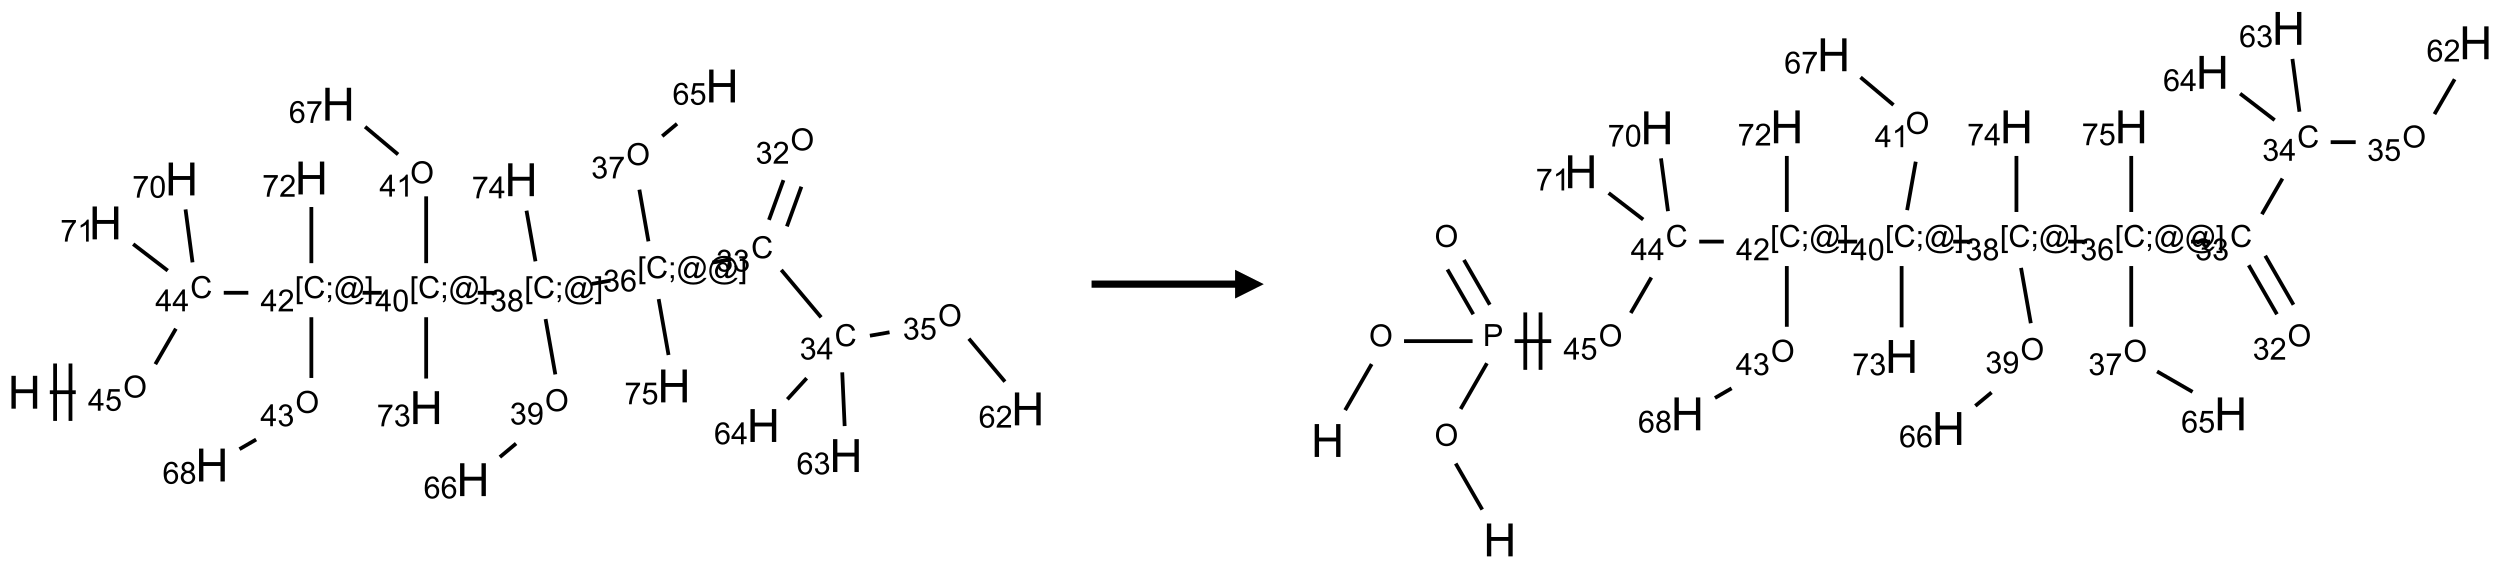 <?xml version="1.0" encoding="UTF-8"?>
<svg xmlns="http://www.w3.org/2000/svg" xmlns:xlink="http://www.w3.org/1999/xlink" width="871" height="198" viewBox="0 0 871 198">
<defs>
<g>
<g id="glyph-0-0">
<path d="M 2 0 L 2 -10 L 10 -10 L 10 0 Z M 2.25 -0.25 L 9.75 -0.25 L 9.75 -9.75 L 2.25 -9.75 Z M 2.25 -0.25 "/>
</g>
<g id="glyph-0-1">
<path d="M 1.281 0 L 1.281 -11.453 L 2.797 -11.453 L 2.797 -6.75 L 8.75 -6.75 L 8.75 -11.453 L 10.266 -11.453 L 10.266 0 L 8.75 0 L 8.75 -5.398 L 2.797 -5.398 L 2.797 0 Z M 1.281 0 "/>
</g>
<g id="glyph-1-0">
<path d="M 1.332 0 L 1.332 -6.668 L 6.668 -6.668 L 6.668 0 Z M 1.5 -0.168 L 6.5 -0.168 L 6.5 -6.5 L 1.5 -6.5 Z M 1.5 -0.168 "/>
</g>
<g id="glyph-1-1">
<path d="M 0.516 -3.719 C 0.516 -4.984 0.855 -5.977 1.535 -6.695 C 2.215 -7.414 3.094 -7.77 4.172 -7.77 C 4.875 -7.77 5.512 -7.602 6.078 -7.266 C 6.645 -6.93 7.074 -6.461 7.371 -5.855 C 7.668 -5.254 7.816 -4.57 7.816 -3.809 C 7.816 -3.035 7.66 -2.34 7.348 -1.73 C 7.035 -1.117 6.594 -0.656 6.02 -0.34 C 5.449 -0.027 4.828 0.129 4.168 0.129 C 3.449 0.129 2.805 -0.043 2.238 -0.391 C 1.672 -0.738 1.246 -1.211 0.953 -1.812 C 0.66 -2.414 0.516 -3.047 0.516 -3.719 Z M 1.559 -3.703 C 1.559 -2.781 1.805 -2.059 2.301 -1.527 C 2.793 -1 3.414 -0.734 4.16 -0.734 C 4.922 -0.734 5.547 -1 6.039 -1.535 C 6.531 -2.07 6.777 -2.828 6.777 -3.812 C 6.777 -4.434 6.672 -4.977 6.461 -5.441 C 6.25 -5.902 5.945 -6.262 5.539 -6.52 C 5.133 -6.773 4.68 -6.902 4.176 -6.902 C 3.461 -6.902 2.848 -6.656 2.332 -6.164 C 1.816 -5.672 1.559 -4.852 1.559 -3.703 Z M 1.559 -3.703 "/>
</g>
<g id="glyph-1-2">
<path d="M 3.449 0 L 3.449 -1.828 L 0.137 -1.828 L 0.137 -2.688 L 3.621 -7.637 L 4.387 -7.637 L 4.387 -2.688 L 5.418 -2.688 L 5.418 -1.828 L 4.387 -1.828 L 4.387 0 Z M 3.449 -2.688 L 3.449 -6.129 L 1.059 -2.688 Z M 3.449 -2.688 "/>
</g>
<g id="glyph-1-3">
<path d="M 0.441 -2 L 1.426 -2.082 C 1.5 -1.605 1.668 -1.242 1.934 -1.004 C 2.199 -0.762 2.52 -0.641 2.895 -0.641 C 3.348 -0.641 3.73 -0.812 4.043 -1.152 C 4.355 -1.492 4.512 -1.941 4.512 -2.504 C 4.512 -3.039 4.359 -3.461 4.059 -3.77 C 3.758 -4.078 3.367 -4.234 2.879 -4.234 C 2.578 -4.234 2.305 -4.164 2.062 -4.027 C 1.82 -3.891 1.629 -3.715 1.488 -3.496 L 0.609 -3.609 L 1.348 -7.531 L 5.145 -7.531 L 5.145 -6.637 L 2.098 -6.637 L 1.688 -4.582 C 2.145 -4.902 2.625 -5.062 3.129 -5.062 C 3.797 -5.062 4.359 -4.832 4.816 -4.371 C 5.277 -3.91 5.504 -3.312 5.504 -2.59 C 5.504 -1.898 5.305 -1.301 4.902 -0.797 C 4.41 -0.18 3.742 0.129 2.895 0.129 C 2.199 0.129 1.633 -0.062 1.195 -0.453 C 0.758 -0.844 0.504 -1.359 0.441 -2 Z M 0.441 -2 "/>
</g>
<g id="glyph-1-4">
<path d="M 6.27 -2.676 L 7.281 -2.422 C 7.07 -1.594 6.688 -0.961 6.137 -0.523 C 5.586 -0.086 4.914 0.129 4.121 0.129 C 3.297 0.129 2.629 -0.039 2.113 -0.371 C 1.598 -0.707 1.203 -1.191 0.934 -1.828 C 0.664 -2.465 0.531 -3.145 0.531 -3.875 C 0.531 -4.672 0.684 -5.363 0.988 -5.957 C 1.293 -6.547 1.723 -6.996 2.285 -7.305 C 2.844 -7.613 3.461 -7.766 4.137 -7.766 C 4.898 -7.766 5.543 -7.57 6.062 -7.184 C 6.582 -6.793 6.945 -6.246 7.152 -5.543 L 6.156 -5.309 C 5.98 -5.863 5.723 -6.266 5.387 -6.52 C 5.051 -6.773 4.625 -6.902 4.113 -6.902 C 3.527 -6.902 3.039 -6.762 2.645 -6.48 C 2.25 -6.199 1.973 -5.82 1.812 -5.348 C 1.652 -4.871 1.574 -4.383 1.574 -3.879 C 1.574 -3.23 1.668 -2.664 1.855 -2.18 C 2.047 -1.695 2.34 -1.332 2.738 -1.094 C 3.137 -0.855 3.57 -0.734 4.035 -0.734 C 4.602 -0.734 5.082 -0.898 5.473 -1.223 C 5.867 -1.551 6.133 -2.035 6.27 -2.676 Z M 6.27 -2.676 "/>
</g>
<g id="glyph-1-5">
<path d="M 0.723 2.121 L 0.723 -7.637 L 2.793 -7.637 L 2.793 -6.859 L 1.66 -6.859 L 1.66 1.344 L 2.793 1.344 L 2.793 2.121 Z M 0.723 2.121 "/>
</g>
<g id="glyph-1-6">
<path d="M 0.949 -4.465 L 0.949 -5.531 L 2.016 -5.531 L 2.016 -4.465 Z M 0.949 0 L 0.949 -1.066 L 2.016 -1.066 L 2.016 0 C 2.016 0.391 1.945 0.711 1.809 0.949 C 1.668 1.191 1.449 1.379 1.145 1.512 L 0.887 1.109 C 1.082 1.023 1.23 0.895 1.324 0.727 C 1.418 0.559 1.469 0.316 1.48 0 Z M 0.949 0 "/>
</g>
<g id="glyph-1-7">
<path d="M 6.047 -0.848 C 5.82 -0.59 5.57 -0.379 5.289 -0.223 C 5.008 -0.062 4.73 0.016 4.449 0.016 C 4.141 0.016 3.84 -0.074 3.547 -0.254 C 3.254 -0.434 3.02 -0.715 2.836 -1.09 C 2.652 -1.465 2.562 -1.875 2.562 -2.324 C 2.562 -2.875 2.703 -3.43 2.988 -3.98 C 3.27 -4.535 3.621 -4.953 4.043 -5.23 C 4.461 -5.508 4.871 -5.645 5.266 -5.645 C 5.566 -5.645 5.855 -5.566 6.129 -5.41 C 6.402 -5.25 6.641 -5.012 6.84 -4.688 L 7.016 -5.496 L 7.949 -5.496 L 7.199 -2 C 7.094 -1.516 7.043 -1.246 7.043 -1.191 C 7.043 -1.098 7.078 -1.02 7.148 -0.949 C 7.219 -0.883 7.305 -0.848 7.406 -0.848 C 7.59 -0.848 7.832 -0.953 8.129 -1.168 C 8.527 -1.445 8.84 -1.816 9.07 -2.285 C 9.301 -2.75 9.418 -3.234 9.418 -3.73 C 9.418 -4.309 9.27 -4.852 8.973 -5.355 C 8.676 -5.859 8.23 -6.262 7.645 -6.562 C 7.055 -6.863 6.406 -7.016 5.691 -7.016 C 4.879 -7.016 4.137 -6.824 3.465 -6.445 C 2.793 -6.066 2.273 -5.52 1.902 -4.809 C 1.535 -4.098 1.348 -3.34 1.348 -2.527 C 1.348 -1.676 1.535 -0.941 1.902 -0.328 C 2.273 0.285 2.809 0.742 3.508 1.035 C 4.207 1.328 4.984 1.473 5.832 1.473 C 6.742 1.473 7.504 1.32 8.121 1.016 C 8.734 0.711 9.195 0.34 9.5 -0.098 L 10.441 -0.098 C 10.266 0.266 9.961 0.637 9.531 1.016 C 9.102 1.395 8.59 1.695 7.996 1.914 C 7.402 2.133 6.688 2.246 5.848 2.246 C 5.078 2.246 4.367 2.145 3.715 1.949 C 3.066 1.75 2.512 1.453 2.051 1.055 C 1.594 0.656 1.25 0.199 1.016 -0.316 C 0.723 -0.973 0.578 -1.684 0.578 -2.441 C 0.578 -3.289 0.75 -4.098 1.098 -4.863 C 1.523 -5.805 2.125 -6.527 2.902 -7.027 C 3.684 -7.527 4.629 -7.777 5.738 -7.777 C 6.602 -7.777 7.375 -7.602 8.059 -7.246 C 8.746 -6.895 9.285 -6.371 9.684 -5.672 C 10.02 -5.07 10.188 -4.418 10.188 -3.715 C 10.188 -2.707 9.832 -1.812 9.125 -1.031 C 8.492 -0.328 7.801 0.02 7.051 0.02 C 6.812 0.02 6.617 -0.016 6.473 -0.09 C 6.324 -0.16 6.215 -0.266 6.145 -0.402 C 6.102 -0.488 6.066 -0.637 6.047 -0.848 Z M 3.527 -2.262 C 3.527 -1.785 3.641 -1.414 3.863 -1.152 C 4.09 -0.887 4.348 -0.754 4.641 -0.754 C 4.836 -0.754 5.039 -0.812 5.254 -0.93 C 5.469 -1.047 5.676 -1.219 5.871 -1.449 C 6.066 -1.676 6.23 -1.969 6.355 -2.32 C 6.48 -2.672 6.543 -3.027 6.543 -3.379 C 6.543 -3.852 6.426 -4.219 6.191 -4.48 C 5.957 -4.738 5.672 -4.871 5.332 -4.871 C 5.109 -4.871 4.902 -4.812 4.707 -4.699 C 4.512 -4.586 4.32 -4.406 4.137 -4.156 C 3.953 -3.906 3.805 -3.602 3.691 -3.246 C 3.582 -2.887 3.527 -2.559 3.527 -2.262 Z M 3.527 -2.262 "/>
</g>
<g id="glyph-1-8">
<path d="M 2.27 2.121 L 0.203 2.121 L 0.203 1.344 L 1.332 1.344 L 1.332 -6.859 L 0.203 -6.859 L 0.203 -7.637 L 2.27 -7.637 Z M 2.27 2.121 "/>
</g>
<g id="glyph-1-9">
<path d="M 5.371 -0.902 L 5.371 0 L 0.324 0 C 0.316 -0.227 0.352 -0.441 0.434 -0.652 C 0.562 -0.996 0.766 -1.332 1.051 -1.668 C 1.332 -2 1.742 -2.387 2.277 -2.824 C 3.105 -3.504 3.668 -4.043 3.957 -4.441 C 4.25 -4.84 4.395 -5.215 4.395 -5.566 C 4.395 -5.938 4.262 -6.254 3.996 -6.508 C 3.73 -6.762 3.387 -6.891 2.957 -6.891 C 2.508 -6.891 2.145 -6.754 1.875 -6.484 C 1.605 -6.215 1.469 -5.84 1.465 -5.359 L 0.5 -5.457 C 0.566 -6.176 0.812 -6.727 1.246 -7.102 C 1.676 -7.477 2.254 -7.668 2.98 -7.668 C 3.711 -7.668 4.293 -7.465 4.719 -7.059 C 5.145 -6.652 5.359 -6.148 5.359 -5.547 C 5.359 -5.242 5.297 -4.941 5.172 -4.645 C 5.047 -4.352 4.84 -4.039 4.551 -3.715 C 4.262 -3.387 3.777 -2.938 3.105 -2.371 C 2.543 -1.898 2.18 -1.578 2.02 -1.41 C 1.859 -1.242 1.73 -1.07 1.625 -0.902 Z M 5.371 -0.902 "/>
</g>
<g id="glyph-1-10">
<path d="M 0.441 -3.766 C 0.441 -4.668 0.535 -5.395 0.723 -5.945 C 0.906 -6.496 1.184 -6.922 1.551 -7.219 C 1.918 -7.516 2.375 -7.668 2.934 -7.668 C 3.344 -7.668 3.703 -7.586 4.012 -7.418 C 4.32 -7.254 4.574 -7.016 4.777 -6.707 C 4.977 -6.395 5.137 -6.016 5.25 -5.57 C 5.363 -5.125 5.422 -4.523 5.422 -3.766 C 5.422 -2.871 5.328 -2.148 5.145 -1.598 C 4.961 -1.047 4.688 -0.621 4.32 -0.32 C 3.953 -0.02 3.492 0.129 2.934 0.129 C 2.195 0.129 1.617 -0.133 1.199 -0.66 C 0.695 -1.297 0.441 -2.332 0.441 -3.766 Z M 1.406 -3.766 C 1.406 -2.512 1.555 -1.68 1.848 -1.262 C 2.141 -0.848 2.5 -0.641 2.934 -0.641 C 3.363 -0.641 3.727 -0.848 4.02 -1.266 C 4.312 -1.684 4.457 -2.516 4.457 -3.766 C 4.457 -5.023 4.312 -5.859 4.02 -6.27 C 3.727 -6.684 3.359 -6.891 2.922 -6.891 C 2.492 -6.891 2.148 -6.707 1.891 -6.344 C 1.566 -5.879 1.406 -5.02 1.406 -3.766 Z M 1.406 -3.766 "/>
</g>
<g id="glyph-1-11">
<path d="M 0.449 -2.016 L 1.387 -2.141 C 1.492 -1.609 1.676 -1.227 1.934 -0.992 C 2.191 -0.758 2.508 -0.641 2.879 -0.641 C 3.32 -0.641 3.695 -0.793 3.996 -1.098 C 4.301 -1.402 4.453 -1.781 4.453 -2.234 C 4.453 -2.664 4.312 -3.02 4.031 -3.301 C 3.75 -3.578 3.391 -3.719 2.957 -3.719 C 2.781 -3.719 2.562 -3.684 2.297 -3.613 L 2.402 -4.438 C 2.465 -4.43 2.516 -4.426 2.551 -4.426 C 2.949 -4.426 3.312 -4.531 3.629 -4.738 C 3.949 -4.949 4.109 -5.27 4.109 -5.703 C 4.109 -6.047 3.992 -6.332 3.762 -6.559 C 3.527 -6.785 3.227 -6.895 2.859 -6.895 C 2.496 -6.895 2.191 -6.781 1.949 -6.551 C 1.707 -6.324 1.547 -5.98 1.48 -5.52 L 0.543 -5.688 C 0.656 -6.316 0.918 -6.805 1.324 -7.148 C 1.73 -7.492 2.234 -7.668 2.84 -7.668 C 3.254 -7.668 3.641 -7.578 3.988 -7.398 C 4.34 -7.219 4.609 -6.977 4.793 -6.668 C 4.98 -6.359 5.074 -6.031 5.074 -5.684 C 5.074 -5.352 4.984 -5.051 4.809 -4.781 C 4.629 -4.512 4.367 -4.297 4.02 -4.137 C 4.473 -4.031 4.824 -3.816 5.074 -3.488 C 5.324 -3.16 5.449 -2.75 5.449 -2.254 C 5.449 -1.59 5.203 -1.023 4.719 -0.559 C 4.234 -0.098 3.617 0.137 2.875 0.137 C 2.203 0.137 1.648 -0.062 1.207 -0.465 C 0.762 -0.863 0.512 -1.379 0.449 -2.016 Z M 0.449 -2.016 "/>
</g>
<g id="glyph-1-12">
<path d="M 1.887 -4.141 C 1.496 -4.281 1.207 -4.484 1.02 -4.75 C 0.832 -5.016 0.738 -5.328 0.738 -5.699 C 0.738 -6.254 0.938 -6.719 1.34 -7.098 C 1.738 -7.477 2.27 -7.668 2.934 -7.668 C 3.598 -7.668 4.137 -7.473 4.543 -7.086 C 4.949 -6.699 5.152 -6.227 5.152 -5.672 C 5.152 -5.316 5.059 -5.008 4.871 -4.746 C 4.688 -4.484 4.406 -4.281 4.027 -4.141 C 4.496 -3.988 4.852 -3.742 5.098 -3.402 C 5.34 -3.062 5.465 -2.656 5.465 -2.184 C 5.465 -1.531 5.234 -0.98 4.77 -0.535 C 4.309 -0.09 3.703 0.129 2.949 0.129 C 2.195 0.129 1.586 -0.094 1.125 -0.539 C 0.664 -0.984 0.434 -1.543 0.434 -2.207 C 0.434 -2.703 0.559 -3.121 0.809 -3.457 C 1.062 -3.793 1.422 -4.02 1.887 -4.141 Z M 1.699 -5.73 C 1.699 -5.367 1.812 -5.074 2.047 -4.844 C 2.281 -4.613 2.582 -4.5 2.953 -4.5 C 3.312 -4.5 3.609 -4.613 3.84 -4.84 C 4.07 -5.066 4.188 -5.348 4.188 -5.676 C 4.188 -6.02 4.07 -6.309 3.832 -6.543 C 3.594 -6.777 3.297 -6.895 2.941 -6.895 C 2.586 -6.895 2.289 -6.781 2.051 -6.551 C 1.816 -6.324 1.699 -6.047 1.699 -5.73 Z M 1.395 -2.203 C 1.395 -1.938 1.461 -1.676 1.586 -1.426 C 1.711 -1.176 1.902 -0.984 2.152 -0.848 C 2.402 -0.711 2.672 -0.641 2.957 -0.641 C 3.406 -0.641 3.777 -0.785 4.066 -1.074 C 4.359 -1.363 4.504 -1.727 4.504 -2.172 C 4.504 -2.625 4.355 -2.996 4.055 -3.293 C 3.754 -3.586 3.379 -3.734 2.926 -3.734 C 2.484 -3.734 2.121 -3.59 1.832 -3.297 C 1.543 -3.004 1.395 -2.641 1.395 -2.203 Z M 1.395 -2.203 "/>
</g>
<g id="glyph-1-13">
<path d="M 5.309 -5.766 L 4.375 -5.691 C 4.293 -6.059 4.172 -6.328 4.02 -6.496 C 3.766 -6.762 3.453 -6.895 3.082 -6.895 C 2.785 -6.895 2.523 -6.812 2.297 -6.645 C 2 -6.43 1.77 -6.117 1.598 -5.703 C 1.43 -5.289 1.34 -4.703 1.332 -3.938 C 1.559 -4.281 1.836 -4.535 2.16 -4.703 C 2.488 -4.871 2.828 -4.953 3.188 -4.953 C 3.812 -4.953 4.344 -4.723 4.785 -4.262 C 5.223 -3.801 5.441 -3.207 5.441 -2.48 C 5.441 -2 5.34 -1.555 5.133 -1.145 C 4.926 -0.73 4.641 -0.418 4.281 -0.199 C 3.922 0.02 3.512 0.129 3.051 0.129 C 2.27 0.129 1.633 -0.156 1.141 -0.73 C 0.648 -1.305 0.402 -2.254 0.402 -3.574 C 0.402 -5.051 0.672 -6.121 1.219 -6.793 C 1.695 -7.375 2.336 -7.668 3.141 -7.668 C 3.742 -7.668 4.234 -7.5 4.617 -7.16 C 5 -6.824 5.23 -6.359 5.309 -5.766 Z M 1.48 -2.473 C 1.48 -2.152 1.547 -1.844 1.684 -1.547 C 1.82 -1.25 2.016 -1.027 2.262 -0.871 C 2.508 -0.719 2.766 -0.641 3.035 -0.641 C 3.434 -0.641 3.773 -0.801 4.059 -1.121 C 4.344 -1.441 4.484 -1.875 4.484 -2.422 C 4.484 -2.949 4.344 -3.367 4.062 -3.668 C 3.781 -3.973 3.426 -4.125 3 -4.125 C 2.578 -4.125 2.219 -3.973 1.922 -3.668 C 1.625 -3.363 1.48 -2.969 1.48 -2.473 Z M 1.48 -2.473 "/>
</g>
<g id="glyph-1-14">
<path d="M 0.504 -6.637 L 0.504 -7.535 L 5.449 -7.535 L 5.449 -6.809 C 4.961 -6.289 4.48 -5.602 4.004 -4.746 C 3.527 -3.887 3.156 -3.004 2.895 -2.098 C 2.707 -1.461 2.59 -0.762 2.535 0 L 1.574 0 C 1.582 -0.602 1.703 -1.328 1.926 -2.176 C 2.152 -3.027 2.477 -3.848 2.898 -4.637 C 3.32 -5.426 3.77 -6.094 4.246 -6.637 Z M 0.504 -6.637 "/>
</g>
<g id="glyph-1-15">
<path d="M 0.582 -1.766 L 1.484 -1.848 C 1.562 -1.426 1.707 -1.117 1.922 -0.926 C 2.137 -0.734 2.414 -0.641 2.75 -0.641 C 3.039 -0.641 3.289 -0.707 3.508 -0.84 C 3.727 -0.973 3.902 -1.148 4.043 -1.367 C 4.18 -1.586 4.297 -1.887 4.391 -2.262 C 4.484 -2.637 4.531 -3.016 4.531 -3.406 C 4.531 -3.449 4.531 -3.512 4.527 -3.594 C 4.34 -3.297 4.082 -3.055 3.758 -2.867 C 3.434 -2.68 3.082 -2.59 2.703 -2.59 C 2.07 -2.59 1.535 -2.816 1.098 -3.277 C 0.66 -3.734 0.441 -4.34 0.441 -5.09 C 0.441 -5.863 0.672 -6.484 1.129 -6.957 C 1.586 -7.43 2.156 -7.668 2.844 -7.668 C 3.34 -7.668 3.793 -7.531 4.207 -7.266 C 4.617 -7 4.93 -6.617 5.145 -6.121 C 5.355 -5.629 5.465 -4.91 5.465 -3.973 C 5.465 -2.996 5.359 -2.223 5.145 -1.645 C 4.934 -1.066 4.617 -0.625 4.199 -0.324 C 3.781 -0.02 3.293 0.129 2.73 0.129 C 2.133 0.129 1.645 -0.035 1.266 -0.367 C 0.887 -0.699 0.66 -1.164 0.582 -1.766 Z M 4.422 -5.137 C 4.422 -5.676 4.277 -6.102 3.992 -6.418 C 3.707 -6.734 3.359 -6.891 2.957 -6.891 C 2.543 -6.891 2.18 -6.719 1.871 -6.379 C 1.562 -6.039 1.406 -5.598 1.406 -5.059 C 1.406 -4.57 1.555 -4.176 1.848 -3.871 C 2.141 -3.566 2.5 -3.418 2.934 -3.418 C 3.367 -3.418 3.723 -3.57 4.004 -3.871 C 4.281 -4.176 4.422 -4.598 4.422 -5.137 Z M 4.422 -5.137 "/>
</g>
<g id="glyph-1-16">
<path d="M 3.973 0 L 3.035 0 L 3.035 -5.973 C 2.809 -5.758 2.516 -5.543 2.148 -5.328 C 1.781 -5.113 1.453 -4.953 1.16 -4.844 L 1.16 -5.75 C 1.684 -5.996 2.145 -6.297 2.535 -6.645 C 2.93 -6.996 3.207 -7.336 3.371 -7.668 L 3.973 -7.668 Z M 3.973 0 "/>
</g>
<g id="glyph-1-17">
<path d="M 0.824 0 L 0.824 -7.637 L 3.703 -7.637 C 4.211 -7.637 4.598 -7.609 4.863 -7.562 C 5.238 -7.5 5.555 -7.383 5.809 -7.207 C 6.062 -7.031 6.266 -6.785 6.418 -6.469 C 6.574 -6.152 6.652 -5.805 6.652 -5.426 C 6.652 -4.777 6.445 -4.227 6.031 -3.777 C 5.617 -3.328 4.871 -3.105 3.793 -3.105 L 1.832 -3.105 L 1.832 0 Z M 1.832 -4.004 L 3.809 -4.004 C 4.461 -4.004 4.922 -4.125 5.199 -4.371 C 5.473 -4.613 5.609 -4.953 5.609 -5.395 C 5.609 -5.715 5.527 -5.988 5.367 -6.215 C 5.207 -6.441 4.992 -6.594 4.73 -6.668 C 4.559 -6.711 4.246 -6.734 3.785 -6.734 L 1.832 -6.734 Z M 1.832 -4.004 "/>
</g>
</g>
</defs>
<path fill="none" stroke-width="0.033" stroke-linecap="butt" stroke-linejoin="miter" stroke="rgb(0%, 0%, 0%)" stroke-opacity="1" stroke-miterlimit="10" d="M 0.222 2.667 L 0.448 2.667 " transform="matrix(40, 0, 0, 40, 8.477, 29.963)"/>
<path fill="none" stroke-width="0.033" stroke-linecap="butt" stroke-linejoin="miter" stroke="rgb(0%, 0%, 0%)" stroke-opacity="1" stroke-miterlimit="10" d="M 0.402 2.917 L 0.402 2.417 " transform="matrix(40, 0, 0, 40, 8.477, 29.963)"/>
<path fill="none" stroke-width="0.033" stroke-linecap="butt" stroke-linejoin="miter" stroke="rgb(0%, 0%, 0%)" stroke-opacity="1" stroke-miterlimit="10" d="M 0.268 2.917 L 0.268 2.417 " transform="matrix(40, 0, 0, 40, 8.477, 29.963)"/>
<path fill="none" stroke-width="0.033" stroke-linecap="butt" stroke-linejoin="miter" stroke="rgb(0%, 0%, 0%)" stroke-opacity="1" stroke-miterlimit="10" d="M 1.141 2.423 L 1.32 2.114 " transform="matrix(40, 0, 0, 40, 8.477, 29.963)"/>
<path fill="none" stroke-width="0.033" stroke-linecap="butt" stroke-linejoin="miter" stroke="rgb(0%, 0%, 0%)" stroke-opacity="1" stroke-miterlimit="10" d="M 1.737 1.801 L 1.951 1.801 " transform="matrix(40, 0, 0, 40, 8.477, 29.963)"/>
<path fill="none" stroke-width="0.033" stroke-linecap="butt" stroke-linejoin="miter" stroke="rgb(0%, 0%, 0%)" stroke-opacity="1" stroke-miterlimit="10" d="M 2.946 1.801 L 3.113 1.801 " transform="matrix(40, 0, 0, 40, 8.477, 29.963)"/>
<path fill="none" stroke-width="0.033" stroke-linecap="butt" stroke-linejoin="miter" stroke="rgb(0%, 0%, 0%)" stroke-opacity="1" stroke-miterlimit="10" d="M 3.949 1.801 L 4.115 1.801 " transform="matrix(40, 0, 0, 40, 8.477, 29.963)"/>
<path fill="none" stroke-width="0.033" stroke-linecap="butt" stroke-linejoin="miter" stroke="rgb(0%, 0%, 0%)" stroke-opacity="1" stroke-miterlimit="10" d="M 4.941 1.724 L 5.105 1.695 " transform="matrix(40, 0, 0, 40, 8.477, 29.963)"/>
<path fill="none" stroke-width="0.033" stroke-linecap="butt" stroke-linejoin="miter" stroke="rgb(0%, 0%, 0%)" stroke-opacity="1" stroke-miterlimit="10" d="M 5.993 1.538 L 6.157 1.509 " transform="matrix(40, 0, 0, 40, 8.477, 29.963)"/>
<path fill="none" stroke-width="0.033" stroke-linecap="butt" stroke-linejoin="miter" stroke="rgb(0%, 0%, 0%)" stroke-opacity="1" stroke-miterlimit="10" d="M 6.642 1.223 L 6.768 0.877 " transform="matrix(40, 0, 0, 40, 8.477, 29.963)"/>
<path fill="none" stroke-width="0.033" stroke-linecap="butt" stroke-linejoin="miter" stroke="rgb(0%, 0%, 0%)" stroke-opacity="1" stroke-miterlimit="10" d="M 6.486 1.166 L 6.612 0.82 " transform="matrix(40, 0, 0, 40, 8.477, 29.963)"/>
<path fill="none" stroke-width="0.033" stroke-linecap="butt" stroke-linejoin="miter" stroke="rgb(0%, 0%, 0%)" stroke-opacity="1" stroke-miterlimit="10" d="M 6.593 1.602 L 6.94 2.015 " transform="matrix(40, 0, 0, 40, 8.477, 29.963)"/>
<path fill="none" stroke-width="0.033" stroke-linecap="butt" stroke-linejoin="miter" stroke="rgb(0%, 0%, 0%)" stroke-opacity="1" stroke-miterlimit="10" d="M 7.365 2.175 L 7.536 2.145 " transform="matrix(40, 0, 0, 40, 8.477, 29.963)"/>
<path fill="none" stroke-width="0.033" stroke-linecap="butt" stroke-linejoin="miter" stroke="rgb(0%, 0%, 0%)" stroke-opacity="1" stroke-miterlimit="10" d="M 8.227 2.201 L 8.541 2.575 " transform="matrix(40, 0, 0, 40, 8.477, 29.963)"/>
<path fill="none" stroke-width="0.033" stroke-linecap="butt" stroke-linejoin="miter" stroke="rgb(0%, 0%, 0%)" stroke-opacity="1" stroke-miterlimit="10" d="M 7.124 2.494 L 7.145 2.962 " transform="matrix(40, 0, 0, 40, 8.477, 29.963)"/>
<path fill="none" stroke-width="0.033" stroke-linecap="butt" stroke-linejoin="miter" stroke="rgb(0%, 0%, 0%)" stroke-opacity="1" stroke-miterlimit="10" d="M 6.814 2.545 L 6.646 2.729 " transform="matrix(40, 0, 0, 40, 8.477, 29.963)"/>
<path fill="none" stroke-width="0.033" stroke-linecap="butt" stroke-linejoin="miter" stroke="rgb(0%, 0%, 0%)" stroke-opacity="1" stroke-miterlimit="10" d="M 5.436 1.353 L 5.357 0.903 " transform="matrix(40, 0, 0, 40, 8.477, 29.963)"/>
<path fill="none" stroke-width="0.033" stroke-linecap="butt" stroke-linejoin="miter" stroke="rgb(0%, 0%, 0%)" stroke-opacity="1" stroke-miterlimit="10" d="M 5.556 0.437 L 5.685 0.329 " transform="matrix(40, 0, 0, 40, 8.477, 29.963)"/>
<path fill="none" stroke-width="0.033" stroke-linecap="butt" stroke-linejoin="miter" stroke="rgb(0%, 0%, 0%)" stroke-opacity="1" stroke-miterlimit="10" d="M 5.525 1.856 L 5.611 2.343 " transform="matrix(40, 0, 0, 40, 8.477, 29.963)"/>
<path fill="none" stroke-width="0.033" stroke-linecap="butt" stroke-linejoin="miter" stroke="rgb(0%, 0%, 0%)" stroke-opacity="1" stroke-miterlimit="10" d="M 4.54 2.03 L 4.625 2.512 " transform="matrix(40, 0, 0, 40, 8.477, 29.963)"/>
<path fill="none" stroke-width="0.033" stroke-linecap="butt" stroke-linejoin="miter" stroke="rgb(0%, 0%, 0%)" stroke-opacity="1" stroke-miterlimit="10" d="M 4.283 3.114 L 4.142 3.232 " transform="matrix(40, 0, 0, 40, 8.477, 29.963)"/>
<path fill="none" stroke-width="0.033" stroke-linecap="butt" stroke-linejoin="miter" stroke="rgb(0%, 0%, 0%)" stroke-opacity="1" stroke-miterlimit="10" d="M 4.452 1.527 L 4.374 1.086 " transform="matrix(40, 0, 0, 40, 8.477, 29.963)"/>
<path fill="none" stroke-width="0.033" stroke-linecap="butt" stroke-linejoin="miter" stroke="rgb(0%, 0%, 0%)" stroke-opacity="1" stroke-miterlimit="10" d="M 3.5 1.543 L 3.5 0.961 " transform="matrix(40, 0, 0, 40, 8.477, 29.963)"/>
<path fill="none" stroke-width="0.033" stroke-linecap="butt" stroke-linejoin="miter" stroke="rgb(0%, 0%, 0%)" stroke-opacity="1" stroke-miterlimit="10" d="M 3.255 0.596 L 2.968 0.355 " transform="matrix(40, 0, 0, 40, 8.477, 29.963)"/>
<path fill="none" stroke-width="0.033" stroke-linecap="butt" stroke-linejoin="miter" stroke="rgb(0%, 0%, 0%)" stroke-opacity="1" stroke-miterlimit="10" d="M 3.5 2.014 L 3.5 2.548 " transform="matrix(40, 0, 0, 40, 8.477, 29.963)"/>
<path fill="none" stroke-width="0.033" stroke-linecap="butt" stroke-linejoin="miter" stroke="rgb(0%, 0%, 0%)" stroke-opacity="1" stroke-miterlimit="10" d="M 2.5 2.014 L 2.5 2.543 " transform="matrix(40, 0, 0, 40, 8.477, 29.963)"/>
<path fill="none" stroke-width="0.033" stroke-linecap="butt" stroke-linejoin="miter" stroke="rgb(0%, 0%, 0%)" stroke-opacity="1" stroke-miterlimit="10" d="M 2.019 3.079 L 1.874 3.163 " transform="matrix(40, 0, 0, 40, 8.477, 29.963)"/>
<path fill="none" stroke-width="0.033" stroke-linecap="butt" stroke-linejoin="miter" stroke="rgb(0%, 0%, 0%)" stroke-opacity="1" stroke-miterlimit="10" d="M 2.5 1.543 L 2.5 1.054 " transform="matrix(40, 0, 0, 40, 8.477, 29.963)"/>
<path fill="none" stroke-width="0.033" stroke-linecap="butt" stroke-linejoin="miter" stroke="rgb(0%, 0%, 0%)" stroke-opacity="1" stroke-miterlimit="10" d="M 1.465 1.536 L 1.404 1.075 " transform="matrix(40, 0, 0, 40, 8.477, 29.963)"/>
<path fill="none" stroke-width="0.033" stroke-linecap="butt" stroke-linejoin="miter" stroke="rgb(0%, 0%, 0%)" stroke-opacity="1" stroke-miterlimit="10" d="M 1.249 1.608 L 0.948 1.377 " transform="matrix(40, 0, 0, 40, 8.477, 29.963)"/>
<g fill="rgb(0%, 0%, 0%)" fill-opacity="1">
<use xlink:href="#glyph-0-1" x="2.703" y="142.383"/>
</g>
<g fill="rgb(0%, 0%, 0%)" fill-opacity="1">
<use xlink:href="#glyph-1-1" x="42.898" y="138.504"/>
</g>
<g fill="rgb(0%, 0%, 0%)" fill-opacity="1">
<use xlink:href="#glyph-1-2" x="30.645" y="143.102"/>
<use xlink:href="#glyph-1-3" x="36.577" y="143.102"/>
</g>
<g fill="rgb(0%, 0%, 0%)" fill-opacity="1">
<use xlink:href="#glyph-1-4" x="66.258" y="103.859"/>
</g>
<g fill="rgb(0%, 0%, 0%)" fill-opacity="1">
<use xlink:href="#glyph-1-2" x="54.105" y="108.461"/>
<use xlink:href="#glyph-1-2" x="60.038" y="108.461"/>
</g>
<g fill="rgb(0%, 0%, 0%)" fill-opacity="1">
<use xlink:href="#glyph-1-5" x="102.688" y="103.867"/>
<use xlink:href="#glyph-1-4" x="105.651" y="103.867"/>
<use xlink:href="#glyph-1-6" x="113.354" y="103.867"/>
<use xlink:href="#glyph-1-7" x="116.318" y="103.867"/>
<use xlink:href="#glyph-1-8" x="127.146" y="103.867"/>
</g>
<g fill="rgb(0%, 0%, 0%)" fill-opacity="1">
<use xlink:href="#glyph-1-2" x="90.777" y="108.492"/>
<use xlink:href="#glyph-1-9" x="96.71" y="108.492"/>
</g>
<g fill="rgb(0%, 0%, 0%)" fill-opacity="1">
<use xlink:href="#glyph-1-5" x="142.688" y="103.867"/>
<use xlink:href="#glyph-1-4" x="145.651" y="103.867"/>
<use xlink:href="#glyph-1-6" x="153.354" y="103.867"/>
<use xlink:href="#glyph-1-7" x="156.318" y="103.867"/>
<use xlink:href="#glyph-1-8" x="167.146" y="103.867"/>
</g>
<g fill="rgb(0%, 0%, 0%)" fill-opacity="1">
<use xlink:href="#glyph-1-2" x="130.727" y="108.492"/>
<use xlink:href="#glyph-1-10" x="136.659" y="108.492"/>
</g>
<g fill="rgb(0%, 0%, 0%)" fill-opacity="1">
<use xlink:href="#glyph-1-5" x="182.688" y="103.867"/>
<use xlink:href="#glyph-1-4" x="185.651" y="103.867"/>
<use xlink:href="#glyph-1-6" x="193.354" y="103.867"/>
<use xlink:href="#glyph-1-7" x="196.318" y="103.867"/>
<use xlink:href="#glyph-1-8" x="207.146" y="103.867"/>
</g>
<g fill="rgb(0%, 0%, 0%)" fill-opacity="1">
<use xlink:href="#glyph-1-11" x="170.684" y="108.492"/>
<use xlink:href="#glyph-1-12" x="176.616" y="108.492"/>
</g>
<g fill="rgb(0%, 0%, 0%)" fill-opacity="1">
<use xlink:href="#glyph-1-5" x="222.082" y="96.918"/>
<use xlink:href="#glyph-1-4" x="225.046" y="96.918"/>
<use xlink:href="#glyph-1-6" x="232.749" y="96.918"/>
<use xlink:href="#glyph-1-7" x="235.712" y="96.918"/>
<use xlink:href="#glyph-1-7" x="246.54" y="96.918"/>
<use xlink:href="#glyph-1-8" x="257.368" y="96.918"/>
</g>
<g fill="rgb(0%, 0%, 0%)" fill-opacity="1">
<use xlink:href="#glyph-1-11" x="210.098" y="101.547"/>
<use xlink:href="#glyph-1-13" x="216.03" y="101.547"/>
</g>
<g fill="rgb(0%, 0%, 0%)" fill-opacity="1">
<use xlink:href="#glyph-1-4" x="261.668" y="89.965"/>
</g>
<g fill="rgb(0%, 0%, 0%)" fill-opacity="1">
<use xlink:href="#glyph-1-11" x="249.484" y="94.602"/>
<use xlink:href="#glyph-1-11" x="255.417" y="94.602"/>
</g>
<g fill="rgb(0%, 0%, 0%)" fill-opacity="1">
<use xlink:href="#glyph-1-1" x="275.363" y="52.383"/>
</g>
<g fill="rgb(0%, 0%, 0%)" fill-opacity="1">
<use xlink:href="#glyph-1-11" x="263.242" y="57.016"/>
<use xlink:href="#glyph-1-9" x="269.174" y="57.016"/>
</g>
<g fill="rgb(0%, 0%, 0%)" fill-opacity="1">
<use xlink:href="#glyph-1-4" x="290.754" y="120.605"/>
</g>
<g fill="rgb(0%, 0%, 0%)" fill-opacity="1">
<use xlink:href="#glyph-1-11" x="278.602" y="125.242"/>
<use xlink:href="#glyph-1-2" x="284.534" y="125.242"/>
</g>
<g fill="rgb(0%, 0%, 0%)" fill-opacity="1">
<use xlink:href="#glyph-1-1" x="326.789" y="113.664"/>
</g>
<g fill="rgb(0%, 0%, 0%)" fill-opacity="1">
<use xlink:href="#glyph-1-11" x="314.531" y="118.297"/>
<use xlink:href="#glyph-1-3" x="320.464" y="118.297"/>
</g>
<g fill="rgb(0%, 0%, 0%)" fill-opacity="1">
<use xlink:href="#glyph-0-1" x="352.305" y="148.188"/>
</g>
<g fill="rgb(0%, 0%, 0%)" fill-opacity="1">
<use xlink:href="#glyph-1-13" x="340.949" y="148.977"/>
<use xlink:href="#glyph-1-9" x="346.882" y="148.977"/>
</g>
<g fill="rgb(0%, 0%, 0%)" fill-opacity="1">
<use xlink:href="#glyph-0-1" x="288.945" y="164.453"/>
</g>
<g fill="rgb(0%, 0%, 0%)" fill-opacity="1">
<use xlink:href="#glyph-1-13" x="277.512" y="165.246"/>
<use xlink:href="#glyph-1-11" x="283.444" y="165.246"/>
</g>
<g fill="rgb(0%, 0%, 0%)" fill-opacity="1">
<use xlink:href="#glyph-0-1" x="260.176" y="153.98"/>
</g>
<g fill="rgb(0%, 0%, 0%)" fill-opacity="1">
<use xlink:href="#glyph-1-13" x="248.773" y="154.773"/>
<use xlink:href="#glyph-1-2" x="254.706" y="154.773"/>
</g>
<g fill="rgb(0%, 0%, 0%)" fill-opacity="1">
<use xlink:href="#glyph-1-1" x="218.168" y="57.523"/>
</g>
<g fill="rgb(0%, 0%, 0%)" fill-opacity="1">
<use xlink:href="#glyph-1-11" x="205.969" y="62.156"/>
<use xlink:href="#glyph-1-14" x="211.901" y="62.156"/>
</g>
<g fill="rgb(0%, 0%, 0%)" fill-opacity="1">
<use xlink:href="#glyph-0-1" x="245.793" y="35.691"/>
</g>
<g fill="rgb(0%, 0%, 0%)" fill-opacity="1">
<use xlink:href="#glyph-1-13" x="234.301" y="36.484"/>
<use xlink:href="#glyph-1-3" x="240.233" y="36.484"/>
</g>
<g fill="rgb(0%, 0%, 0%)" fill-opacity="1">
<use xlink:href="#glyph-0-1" x="229.043" y="140.188"/>
</g>
<g fill="rgb(0%, 0%, 0%)" fill-opacity="1">
<use xlink:href="#glyph-1-14" x="217.551" y="140.852"/>
<use xlink:href="#glyph-1-3" x="223.483" y="140.852"/>
</g>
<g fill="rgb(0%, 0%, 0%)" fill-opacity="1">
<use xlink:href="#glyph-1-1" x="189.844" y="143.254"/>
</g>
<g fill="rgb(0%, 0%, 0%)" fill-opacity="1">
<use xlink:href="#glyph-1-11" x="177.629" y="147.887"/>
<use xlink:href="#glyph-1-15" x="183.561" y="147.887"/>
</g>
<g fill="rgb(0%, 0%, 0%)" fill-opacity="1">
<use xlink:href="#glyph-0-1" x="159.008" y="172.844"/>
</g>
<g fill="rgb(0%, 0%, 0%)" fill-opacity="1">
<use xlink:href="#glyph-1-13" x="147.578" y="173.637"/>
<use xlink:href="#glyph-1-13" x="153.51" y="173.637"/>
</g>
<g fill="rgb(0%, 0%, 0%)" fill-opacity="1">
<use xlink:href="#glyph-0-1" x="175.758" y="68.348"/>
</g>
<g fill="rgb(0%, 0%, 0%)" fill-opacity="1">
<use xlink:href="#glyph-1-14" x="164.355" y="69.109"/>
<use xlink:href="#glyph-1-2" x="170.288" y="69.109"/>
</g>
<g fill="rgb(0%, 0%, 0%)" fill-opacity="1">
<use xlink:href="#glyph-1-1" x="142.898" y="63.863"/>
</g>
<g fill="rgb(0%, 0%, 0%)" fill-opacity="1">
<use xlink:href="#glyph-1-2" x="132.176" y="68.492"/>
<use xlink:href="#glyph-1-16" x="138.108" y="68.492"/>
</g>
<g fill="rgb(0%, 0%, 0%)" fill-opacity="1">
<use xlink:href="#glyph-0-1" x="112.062" y="42.027"/>
</g>
<g fill="rgb(0%, 0%, 0%)" fill-opacity="1">
<use xlink:href="#glyph-1-13" x="100.629" y="42.82"/>
<use xlink:href="#glyph-1-14" x="106.561" y="42.82"/>
</g>
<g fill="rgb(0%, 0%, 0%)" fill-opacity="1">
<use xlink:href="#glyph-0-1" x="142.703" y="147.742"/>
</g>
<g fill="rgb(0%, 0%, 0%)" fill-opacity="1">
<use xlink:href="#glyph-1-14" x="131.27" y="148.531"/>
<use xlink:href="#glyph-1-11" x="137.202" y="148.531"/>
</g>
<g fill="rgb(0%, 0%, 0%)" fill-opacity="1">
<use xlink:href="#glyph-1-1" x="102.898" y="143.863"/>
</g>
<g fill="rgb(0%, 0%, 0%)" fill-opacity="1">
<use xlink:href="#glyph-1-2" x="90.699" y="148.492"/>
<use xlink:href="#glyph-1-11" x="96.632" y="148.492"/>
</g>
<g fill="rgb(0%, 0%, 0%)" fill-opacity="1">
<use xlink:href="#glyph-0-1" x="68.062" y="167.742"/>
</g>
<g fill="rgb(0%, 0%, 0%)" fill-opacity="1">
<use xlink:href="#glyph-1-13" x="56.613" y="168.531"/>
<use xlink:href="#glyph-1-12" x="62.546" y="168.531"/>
</g>
<g fill="rgb(0%, 0%, 0%)" fill-opacity="1">
<use xlink:href="#glyph-0-1" x="102.703" y="67.742"/>
</g>
<g fill="rgb(0%, 0%, 0%)" fill-opacity="1">
<use xlink:href="#glyph-1-14" x="91.348" y="68.531"/>
<use xlink:href="#glyph-1-9" x="97.28" y="68.531"/>
</g>
<g fill="rgb(0%, 0%, 0%)" fill-opacity="1">
<use xlink:href="#glyph-0-1" x="57.484" y="68.082"/>
</g>
<g fill="rgb(0%, 0%, 0%)" fill-opacity="1">
<use xlink:href="#glyph-1-14" x="46.074" y="68.875"/>
<use xlink:href="#glyph-1-10" x="52.007" y="68.875"/>
</g>
<g fill="rgb(0%, 0%, 0%)" fill-opacity="1">
<use xlink:href="#glyph-0-1" x="30.969" y="83.391"/>
</g>
<g fill="rgb(0%, 0%, 0%)" fill-opacity="1">
<use xlink:href="#glyph-1-14" x="21.008" y="84.184"/>
<use xlink:href="#glyph-1-16" x="26.94" y="84.184"/>
</g>
<path fill-rule="nonzero" fill="rgb(0%, 0%, 0%)" fill-opacity="1" d="M 380.301 100.25 L 430.301 100.25 L 430.301 104 L 440.301 99 L 430.301 94 L 430.301 97.75 L 380.301 97.75 "/>
<path fill="none" stroke-width="0.033" stroke-linecap="butt" stroke-linejoin="miter" stroke="rgb(0%, 0%, 0%)" stroke-opacity="1" stroke-miterlimit="10" d="M 1.347 4.191 L 1.116 3.79 " transform="matrix(40, 0, 0, 40, 462.527, 9.891)"/>
<path fill="none" stroke-width="0.033" stroke-linecap="butt" stroke-linejoin="miter" stroke="rgb(0%, 0%, 0%)" stroke-opacity="1" stroke-miterlimit="10" d="M 1.159 3.315 L 1.388 2.917 " transform="matrix(40, 0, 0, 40, 462.527, 9.891)"/>
<path fill="none" stroke-width="0.033" stroke-linecap="butt" stroke-linejoin="miter" stroke="rgb(0%, 0%, 0%)" stroke-opacity="1" stroke-miterlimit="10" d="M 1.413 2.407 L 1.188 2.017 " transform="matrix(40, 0, 0, 40, 462.527, 9.891)"/>
<path fill="none" stroke-width="0.033" stroke-linecap="butt" stroke-linejoin="miter" stroke="rgb(0%, 0%, 0%)" stroke-opacity="1" stroke-miterlimit="10" d="M 1.269 2.49 L 1.044 2.1 " transform="matrix(40, 0, 0, 40, 462.527, 9.891)"/>
<path fill="none" stroke-width="0.033" stroke-linecap="butt" stroke-linejoin="miter" stroke="rgb(0%, 0%, 0%)" stroke-opacity="1" stroke-miterlimit="10" d="M 1.263 2.724 L 0.666 2.724 " transform="matrix(40, 0, 0, 40, 462.527, 9.891)"/>
<path fill="none" stroke-width="0.033" stroke-linecap="butt" stroke-linejoin="miter" stroke="rgb(0%, 0%, 0%)" stroke-opacity="1" stroke-miterlimit="10" d="M 0.384 2.924 L 0.153 3.325 " transform="matrix(40, 0, 0, 40, 462.527, 9.891)"/>
<path fill="none" stroke-width="0.033" stroke-linecap="butt" stroke-linejoin="miter" stroke="rgb(0%, 0%, 0%)" stroke-opacity="1" stroke-miterlimit="10" d="M 1.629 2.724 L 1.948 2.724 " transform="matrix(40, 0, 0, 40, 462.527, 9.891)"/>
<path fill="none" stroke-width="0.033" stroke-linecap="butt" stroke-linejoin="miter" stroke="rgb(0%, 0%, 0%)" stroke-opacity="1" stroke-miterlimit="10" d="M 1.855 2.974 L 1.855 2.474 " transform="matrix(40, 0, 0, 40, 462.527, 9.891)"/>
<path fill="none" stroke-width="0.033" stroke-linecap="butt" stroke-linejoin="miter" stroke="rgb(0%, 0%, 0%)" stroke-opacity="1" stroke-miterlimit="10" d="M 1.722 2.974 L 1.722 2.474 " transform="matrix(40, 0, 0, 40, 462.527, 9.891)"/>
<path fill="none" stroke-width="0.033" stroke-linecap="butt" stroke-linejoin="miter" stroke="rgb(0%, 0%, 0%)" stroke-opacity="1" stroke-miterlimit="10" d="M 2.641 2.479 L 2.82 2.17 " transform="matrix(40, 0, 0, 40, 462.527, 9.891)"/>
<path fill="none" stroke-width="0.033" stroke-linecap="butt" stroke-linejoin="miter" stroke="rgb(0%, 0%, 0%)" stroke-opacity="1" stroke-miterlimit="10" d="M 3.237 1.857 L 3.451 1.857 " transform="matrix(40, 0, 0, 40, 462.527, 9.891)"/>
<path fill="none" stroke-width="0.033" stroke-linecap="butt" stroke-linejoin="miter" stroke="rgb(0%, 0%, 0%)" stroke-opacity="1" stroke-miterlimit="10" d="M 4.446 1.857 L 4.613 1.857 " transform="matrix(40, 0, 0, 40, 462.527, 9.891)"/>
<path fill="none" stroke-width="0.033" stroke-linecap="butt" stroke-linejoin="miter" stroke="rgb(0%, 0%, 0%)" stroke-opacity="1" stroke-miterlimit="10" d="M 5.449 1.857 L 5.615 1.857 " transform="matrix(40, 0, 0, 40, 462.527, 9.891)"/>
<path fill="none" stroke-width="0.033" stroke-linecap="butt" stroke-linejoin="miter" stroke="rgb(0%, 0%, 0%)" stroke-opacity="1" stroke-miterlimit="10" d="M 6.449 1.857 L 6.615 1.857 " transform="matrix(40, 0, 0, 40, 462.527, 9.891)"/>
<path fill="none" stroke-width="0.033" stroke-linecap="butt" stroke-linejoin="miter" stroke="rgb(0%, 0%, 0%)" stroke-opacity="1" stroke-miterlimit="10" d="M 7.521 1.857 L 7.687 1.857 " transform="matrix(40, 0, 0, 40, 462.527, 9.891)"/>
<path fill="none" stroke-width="0.033" stroke-linecap="butt" stroke-linejoin="miter" stroke="rgb(0%, 0%, 0%)" stroke-opacity="1" stroke-miterlimit="10" d="M 8.023 2.063 L 8.269 2.49 " transform="matrix(40, 0, 0, 40, 462.527, 9.891)"/>
<path fill="none" stroke-width="0.033" stroke-linecap="butt" stroke-linejoin="miter" stroke="rgb(0%, 0%, 0%)" stroke-opacity="1" stroke-miterlimit="10" d="M 8.167 1.98 L 8.413 2.407 " transform="matrix(40, 0, 0, 40, 462.527, 9.891)"/>
<path fill="none" stroke-width="0.033" stroke-linecap="butt" stroke-linejoin="miter" stroke="rgb(0%, 0%, 0%)" stroke-opacity="1" stroke-miterlimit="10" d="M 8.138 1.619 L 8.317 1.308 " transform="matrix(40, 0, 0, 40, 462.527, 9.891)"/>
<path fill="none" stroke-width="0.033" stroke-linecap="butt" stroke-linejoin="miter" stroke="rgb(0%, 0%, 0%)" stroke-opacity="1" stroke-miterlimit="10" d="M 8.737 0.991 L 8.955 0.991 " transform="matrix(40, 0, 0, 40, 462.527, 9.891)"/>
<path fill="none" stroke-width="0.033" stroke-linecap="butt" stroke-linejoin="miter" stroke="rgb(0%, 0%, 0%)" stroke-opacity="1" stroke-miterlimit="10" d="M 9.641 0.747 L 9.817 0.443 " transform="matrix(40, 0, 0, 40, 462.527, 9.891)"/>
<path fill="none" stroke-width="0.033" stroke-linecap="butt" stroke-linejoin="miter" stroke="rgb(0%, 0%, 0%)" stroke-opacity="1" stroke-miterlimit="10" d="M 8.465 0.726 L 8.404 0.266 " transform="matrix(40, 0, 0, 40, 462.527, 9.891)"/>
<path fill="none" stroke-width="0.033" stroke-linecap="butt" stroke-linejoin="miter" stroke="rgb(0%, 0%, 0%)" stroke-opacity="1" stroke-miterlimit="10" d="M 8.249 0.799 L 7.948 0.568 " transform="matrix(40, 0, 0, 40, 462.527, 9.891)"/>
<path fill="none" stroke-width="0.033" stroke-linecap="butt" stroke-linejoin="miter" stroke="rgb(0%, 0%, 0%)" stroke-opacity="1" stroke-miterlimit="10" d="M 7 2.07 L 7 2.599 " transform="matrix(40, 0, 0, 40, 462.527, 9.891)"/>
<path fill="none" stroke-width="0.033" stroke-linecap="butt" stroke-linejoin="miter" stroke="rgb(0%, 0%, 0%)" stroke-opacity="1" stroke-miterlimit="10" d="M 7.225 2.988 L 7.534 3.166 " transform="matrix(40, 0, 0, 40, 462.527, 9.891)"/>
<path fill="none" stroke-width="0.033" stroke-linecap="butt" stroke-linejoin="miter" stroke="rgb(0%, 0%, 0%)" stroke-opacity="1" stroke-miterlimit="10" d="M 7 1.599 L 7 1.111 " transform="matrix(40, 0, 0, 40, 462.527, 9.891)"/>
<path fill="none" stroke-width="0.033" stroke-linecap="butt" stroke-linejoin="miter" stroke="rgb(0%, 0%, 0%)" stroke-opacity="1" stroke-miterlimit="10" d="M 6.04 2.086 L 6.125 2.568 " transform="matrix(40, 0, 0, 40, 462.527, 9.891)"/>
<path fill="none" stroke-width="0.033" stroke-linecap="butt" stroke-linejoin="miter" stroke="rgb(0%, 0%, 0%)" stroke-opacity="1" stroke-miterlimit="10" d="M 5.783 3.171 L 5.642 3.288 " transform="matrix(40, 0, 0, 40, 462.527, 9.891)"/>
<path fill="none" stroke-width="0.033" stroke-linecap="butt" stroke-linejoin="miter" stroke="rgb(0%, 0%, 0%)" stroke-opacity="1" stroke-miterlimit="10" d="M 6 1.599 L 6 1.111 " transform="matrix(40, 0, 0, 40, 462.527, 9.891)"/>
<path fill="none" stroke-width="0.033" stroke-linecap="butt" stroke-linejoin="miter" stroke="rgb(0%, 0%, 0%)" stroke-opacity="1" stroke-miterlimit="10" d="M 5.048 1.583 L 5.123 1.161 " transform="matrix(40, 0, 0, 40, 462.527, 9.891)"/>
<path fill="none" stroke-width="0.033" stroke-linecap="butt" stroke-linejoin="miter" stroke="rgb(0%, 0%, 0%)" stroke-opacity="1" stroke-miterlimit="10" d="M 4.929 0.667 L 4.642 0.426 " transform="matrix(40, 0, 0, 40, 462.527, 9.891)"/>
<path fill="none" stroke-width="0.033" stroke-linecap="butt" stroke-linejoin="miter" stroke="rgb(0%, 0%, 0%)" stroke-opacity="1" stroke-miterlimit="10" d="M 5 2.07 L 5 2.604 " transform="matrix(40, 0, 0, 40, 462.527, 9.891)"/>
<path fill="none" stroke-width="0.033" stroke-linecap="butt" stroke-linejoin="miter" stroke="rgb(0%, 0%, 0%)" stroke-opacity="1" stroke-miterlimit="10" d="M 4 2.07 L 4 2.599 " transform="matrix(40, 0, 0, 40, 462.527, 9.891)"/>
<path fill="none" stroke-width="0.033" stroke-linecap="butt" stroke-linejoin="miter" stroke="rgb(0%, 0%, 0%)" stroke-opacity="1" stroke-miterlimit="10" d="M 3.519 3.135 L 3.374 3.219 " transform="matrix(40, 0, 0, 40, 462.527, 9.891)"/>
<path fill="none" stroke-width="0.033" stroke-linecap="butt" stroke-linejoin="miter" stroke="rgb(0%, 0%, 0%)" stroke-opacity="1" stroke-miterlimit="10" d="M 4 1.599 L 4 1.111 " transform="matrix(40, 0, 0, 40, 462.527, 9.891)"/>
<path fill="none" stroke-width="0.033" stroke-linecap="butt" stroke-linejoin="miter" stroke="rgb(0%, 0%, 0%)" stroke-opacity="1" stroke-miterlimit="10" d="M 2.965 1.592 L 2.904 1.132 " transform="matrix(40, 0, 0, 40, 462.527, 9.891)"/>
<path fill="none" stroke-width="0.033" stroke-linecap="butt" stroke-linejoin="miter" stroke="rgb(0%, 0%, 0%)" stroke-opacity="1" stroke-miterlimit="10" d="M 2.749 1.665 L 2.448 1.434 " transform="matrix(40, 0, 0, 40, 462.527, 9.891)"/>
<g fill="rgb(0%, 0%, 0%)" fill-opacity="1">
<use xlink:href="#glyph-0-1" x="516.754" y="193.84"/>
</g>
<g fill="rgb(0%, 0%, 0%)" fill-opacity="1">
<use xlink:href="#glyph-1-1" x="499.773" y="155.32"/>
</g>
<g fill="rgb(0%, 0%, 0%)" fill-opacity="1">
<use xlink:href="#glyph-1-17" x="516.641" y="120.543"/>
</g>
<g fill="rgb(0%, 0%, 0%)" fill-opacity="1">
<use xlink:href="#glyph-1-1" x="499.773" y="86.039"/>
</g>
<g fill="rgb(0%, 0%, 0%)" fill-opacity="1">
<use xlink:href="#glyph-1-1" x="476.949" y="120.68"/>
</g>
<g fill="rgb(0%, 0%, 0%)" fill-opacity="1">
<use xlink:href="#glyph-0-1" x="456.754" y="159.199"/>
</g>
<g fill="rgb(0%, 0%, 0%)" fill-opacity="1">
<use xlink:href="#glyph-1-1" x="556.949" y="120.68"/>
</g>
<g fill="rgb(0%, 0%, 0%)" fill-opacity="1">
<use xlink:href="#glyph-1-2" x="544.695" y="125.281"/>
<use xlink:href="#glyph-1-3" x="550.628" y="125.281"/>
</g>
<g fill="rgb(0%, 0%, 0%)" fill-opacity="1">
<use xlink:href="#glyph-1-4" x="580.309" y="86.035"/>
</g>
<g fill="rgb(0%, 0%, 0%)" fill-opacity="1">
<use xlink:href="#glyph-1-2" x="568.156" y="90.641"/>
<use xlink:href="#glyph-1-2" x="574.089" y="90.641"/>
</g>
<g fill="rgb(0%, 0%, 0%)" fill-opacity="1">
<use xlink:href="#glyph-1-5" x="616.738" y="86.043"/>
<use xlink:href="#glyph-1-4" x="619.702" y="86.043"/>
<use xlink:href="#glyph-1-6" x="627.405" y="86.043"/>
<use xlink:href="#glyph-1-7" x="630.368" y="86.043"/>
<use xlink:href="#glyph-1-8" x="641.197" y="86.043"/>
</g>
<g fill="rgb(0%, 0%, 0%)" fill-opacity="1">
<use xlink:href="#glyph-1-2" x="604.828" y="90.672"/>
<use xlink:href="#glyph-1-9" x="610.76" y="90.672"/>
</g>
<g fill="rgb(0%, 0%, 0%)" fill-opacity="1">
<use xlink:href="#glyph-1-5" x="656.738" y="86.043"/>
<use xlink:href="#glyph-1-4" x="659.702" y="86.043"/>
<use xlink:href="#glyph-1-6" x="667.405" y="86.043"/>
<use xlink:href="#glyph-1-7" x="670.368" y="86.043"/>
<use xlink:href="#glyph-1-8" x="681.197" y="86.043"/>
</g>
<g fill="rgb(0%, 0%, 0%)" fill-opacity="1">
<use xlink:href="#glyph-1-2" x="644.777" y="90.672"/>
<use xlink:href="#glyph-1-10" x="650.71" y="90.672"/>
</g>
<g fill="rgb(0%, 0%, 0%)" fill-opacity="1">
<use xlink:href="#glyph-1-5" x="696.738" y="86.043"/>
<use xlink:href="#glyph-1-4" x="699.702" y="86.043"/>
<use xlink:href="#glyph-1-6" x="707.405" y="86.043"/>
<use xlink:href="#glyph-1-7" x="710.368" y="86.043"/>
<use xlink:href="#glyph-1-8" x="721.197" y="86.043"/>
</g>
<g fill="rgb(0%, 0%, 0%)" fill-opacity="1">
<use xlink:href="#glyph-1-11" x="684.734" y="90.672"/>
<use xlink:href="#glyph-1-12" x="690.667" y="90.672"/>
</g>
<g fill="rgb(0%, 0%, 0%)" fill-opacity="1">
<use xlink:href="#glyph-1-5" x="736.738" y="86.043"/>
<use xlink:href="#glyph-1-4" x="739.702" y="86.043"/>
<use xlink:href="#glyph-1-6" x="747.405" y="86.043"/>
<use xlink:href="#glyph-1-7" x="750.368" y="86.043"/>
<use xlink:href="#glyph-1-7" x="761.197" y="86.043"/>
<use xlink:href="#glyph-1-8" x="772.025" y="86.043"/>
</g>
<g fill="rgb(0%, 0%, 0%)" fill-opacity="1">
<use xlink:href="#glyph-1-11" x="724.758" y="90.672"/>
<use xlink:href="#glyph-1-13" x="730.69" y="90.672"/>
</g>
<g fill="rgb(0%, 0%, 0%)" fill-opacity="1">
<use xlink:href="#glyph-1-4" x="776.934" y="86.035"/>
</g>
<g fill="rgb(0%, 0%, 0%)" fill-opacity="1">
<use xlink:href="#glyph-1-11" x="764.75" y="90.672"/>
<use xlink:href="#glyph-1-11" x="770.682" y="90.672"/>
</g>
<g fill="rgb(0%, 0%, 0%)" fill-opacity="1">
<use xlink:href="#glyph-1-1" x="796.949" y="120.68"/>
</g>
<g fill="rgb(0%, 0%, 0%)" fill-opacity="1">
<use xlink:href="#glyph-1-11" x="784.828" y="125.312"/>
<use xlink:href="#glyph-1-9" x="790.76" y="125.312"/>
</g>
<g fill="rgb(0%, 0%, 0%)" fill-opacity="1">
<use xlink:href="#glyph-1-4" x="800.309" y="51.395"/>
</g>
<g fill="rgb(0%, 0%, 0%)" fill-opacity="1">
<use xlink:href="#glyph-1-11" x="788.156" y="56.027"/>
<use xlink:href="#glyph-1-2" x="794.089" y="56.027"/>
</g>
<g fill="rgb(0%, 0%, 0%)" fill-opacity="1">
<use xlink:href="#glyph-1-1" x="836.949" y="51.398"/>
</g>
<g fill="rgb(0%, 0%, 0%)" fill-opacity="1">
<use xlink:href="#glyph-1-11" x="824.695" y="56.027"/>
<use xlink:href="#glyph-1-3" x="830.628" y="56.027"/>
</g>
<g fill="rgb(0%, 0%, 0%)" fill-opacity="1">
<use xlink:href="#glyph-0-1" x="856.754" y="20.637"/>
</g>
<g fill="rgb(0%, 0%, 0%)" fill-opacity="1">
<use xlink:href="#glyph-1-13" x="845.398" y="21.426"/>
<use xlink:href="#glyph-1-9" x="851.331" y="21.426"/>
</g>
<g fill="rgb(0%, 0%, 0%)" fill-opacity="1">
<use xlink:href="#glyph-0-1" x="791.535" y="15.617"/>
</g>
<g fill="rgb(0%, 0%, 0%)" fill-opacity="1">
<use xlink:href="#glyph-1-13" x="780.102" y="16.41"/>
<use xlink:href="#glyph-1-11" x="786.034" y="16.41"/>
</g>
<g fill="rgb(0%, 0%, 0%)" fill-opacity="1">
<use xlink:href="#glyph-0-1" x="765.02" y="30.926"/>
</g>
<g fill="rgb(0%, 0%, 0%)" fill-opacity="1">
<use xlink:href="#glyph-1-13" x="753.617" y="31.719"/>
<use xlink:href="#glyph-1-2" x="759.549" y="31.719"/>
</g>
<g fill="rgb(0%, 0%, 0%)" fill-opacity="1">
<use xlink:href="#glyph-1-1" x="739.773" y="126.039"/>
</g>
<g fill="rgb(0%, 0%, 0%)" fill-opacity="1">
<use xlink:href="#glyph-1-11" x="727.574" y="130.672"/>
<use xlink:href="#glyph-1-14" x="733.507" y="130.672"/>
</g>
<g fill="rgb(0%, 0%, 0%)" fill-opacity="1">
<use xlink:href="#glyph-0-1" x="771.395" y="149.918"/>
</g>
<g fill="rgb(0%, 0%, 0%)" fill-opacity="1">
<use xlink:href="#glyph-1-13" x="759.906" y="150.711"/>
<use xlink:href="#glyph-1-3" x="765.839" y="150.711"/>
</g>
<g fill="rgb(0%, 0%, 0%)" fill-opacity="1">
<use xlink:href="#glyph-0-1" x="736.754" y="49.918"/>
</g>
<g fill="rgb(0%, 0%, 0%)" fill-opacity="1">
<use xlink:href="#glyph-1-14" x="725.262" y="50.582"/>
<use xlink:href="#glyph-1-3" x="731.194" y="50.582"/>
</g>
<g fill="rgb(0%, 0%, 0%)" fill-opacity="1">
<use xlink:href="#glyph-1-1" x="703.895" y="125.43"/>
</g>
<g fill="rgb(0%, 0%, 0%)" fill-opacity="1">
<use xlink:href="#glyph-1-11" x="691.68" y="130.062"/>
<use xlink:href="#glyph-1-15" x="697.612" y="130.062"/>
</g>
<g fill="rgb(0%, 0%, 0%)" fill-opacity="1">
<use xlink:href="#glyph-0-1" x="673.059" y="155.02"/>
</g>
<g fill="rgb(0%, 0%, 0%)" fill-opacity="1">
<use xlink:href="#glyph-1-13" x="661.629" y="155.812"/>
<use xlink:href="#glyph-1-13" x="667.561" y="155.812"/>
</g>
<g fill="rgb(0%, 0%, 0%)" fill-opacity="1">
<use xlink:href="#glyph-0-1" x="696.754" y="49.918"/>
</g>
<g fill="rgb(0%, 0%, 0%)" fill-opacity="1">
<use xlink:href="#glyph-1-14" x="685.352" y="50.68"/>
<use xlink:href="#glyph-1-2" x="691.284" y="50.68"/>
</g>
<g fill="rgb(0%, 0%, 0%)" fill-opacity="1">
<use xlink:href="#glyph-1-1" x="663.895" y="46.645"/>
</g>
<g fill="rgb(0%, 0%, 0%)" fill-opacity="1">
<use xlink:href="#glyph-1-2" x="653.172" y="51.277"/>
<use xlink:href="#glyph-1-16" x="659.104" y="51.277"/>
</g>
<g fill="rgb(0%, 0%, 0%)" fill-opacity="1">
<use xlink:href="#glyph-0-1" x="633.059" y="24.812"/>
</g>
<g fill="rgb(0%, 0%, 0%)" fill-opacity="1">
<use xlink:href="#glyph-1-13" x="621.625" y="25.605"/>
<use xlink:href="#glyph-1-14" x="627.557" y="25.605"/>
</g>
<g fill="rgb(0%, 0%, 0%)" fill-opacity="1">
<use xlink:href="#glyph-0-1" x="656.754" y="129.918"/>
</g>
<g fill="rgb(0%, 0%, 0%)" fill-opacity="1">
<use xlink:href="#glyph-1-14" x="645.32" y="130.711"/>
<use xlink:href="#glyph-1-11" x="651.253" y="130.711"/>
</g>
<g fill="rgb(0%, 0%, 0%)" fill-opacity="1">
<use xlink:href="#glyph-1-1" x="616.949" y="126.039"/>
</g>
<g fill="rgb(0%, 0%, 0%)" fill-opacity="1">
<use xlink:href="#glyph-1-2" x="604.75" y="130.672"/>
<use xlink:href="#glyph-1-11" x="610.682" y="130.672"/>
</g>
<g fill="rgb(0%, 0%, 0%)" fill-opacity="1">
<use xlink:href="#glyph-0-1" x="582.113" y="149.918"/>
</g>
<g fill="rgb(0%, 0%, 0%)" fill-opacity="1">
<use xlink:href="#glyph-1-13" x="570.664" y="150.711"/>
<use xlink:href="#glyph-1-12" x="576.596" y="150.711"/>
</g>
<g fill="rgb(0%, 0%, 0%)" fill-opacity="1">
<use xlink:href="#glyph-0-1" x="616.754" y="49.918"/>
</g>
<g fill="rgb(0%, 0%, 0%)" fill-opacity="1">
<use xlink:href="#glyph-1-14" x="605.398" y="50.711"/>
<use xlink:href="#glyph-1-9" x="611.331" y="50.711"/>
</g>
<g fill="rgb(0%, 0%, 0%)" fill-opacity="1">
<use xlink:href="#glyph-0-1" x="571.535" y="50.258"/>
</g>
<g fill="rgb(0%, 0%, 0%)" fill-opacity="1">
<use xlink:href="#glyph-1-14" x="560.125" y="51.051"/>
<use xlink:href="#glyph-1-10" x="566.057" y="51.051"/>
</g>
<g fill="rgb(0%, 0%, 0%)" fill-opacity="1">
<use xlink:href="#glyph-0-1" x="545.02" y="65.566"/>
</g>
<g fill="rgb(0%, 0%, 0%)" fill-opacity="1">
<use xlink:href="#glyph-1-14" x="535.059" y="66.359"/>
<use xlink:href="#glyph-1-16" x="540.991" y="66.359"/>
</g>
</svg>

